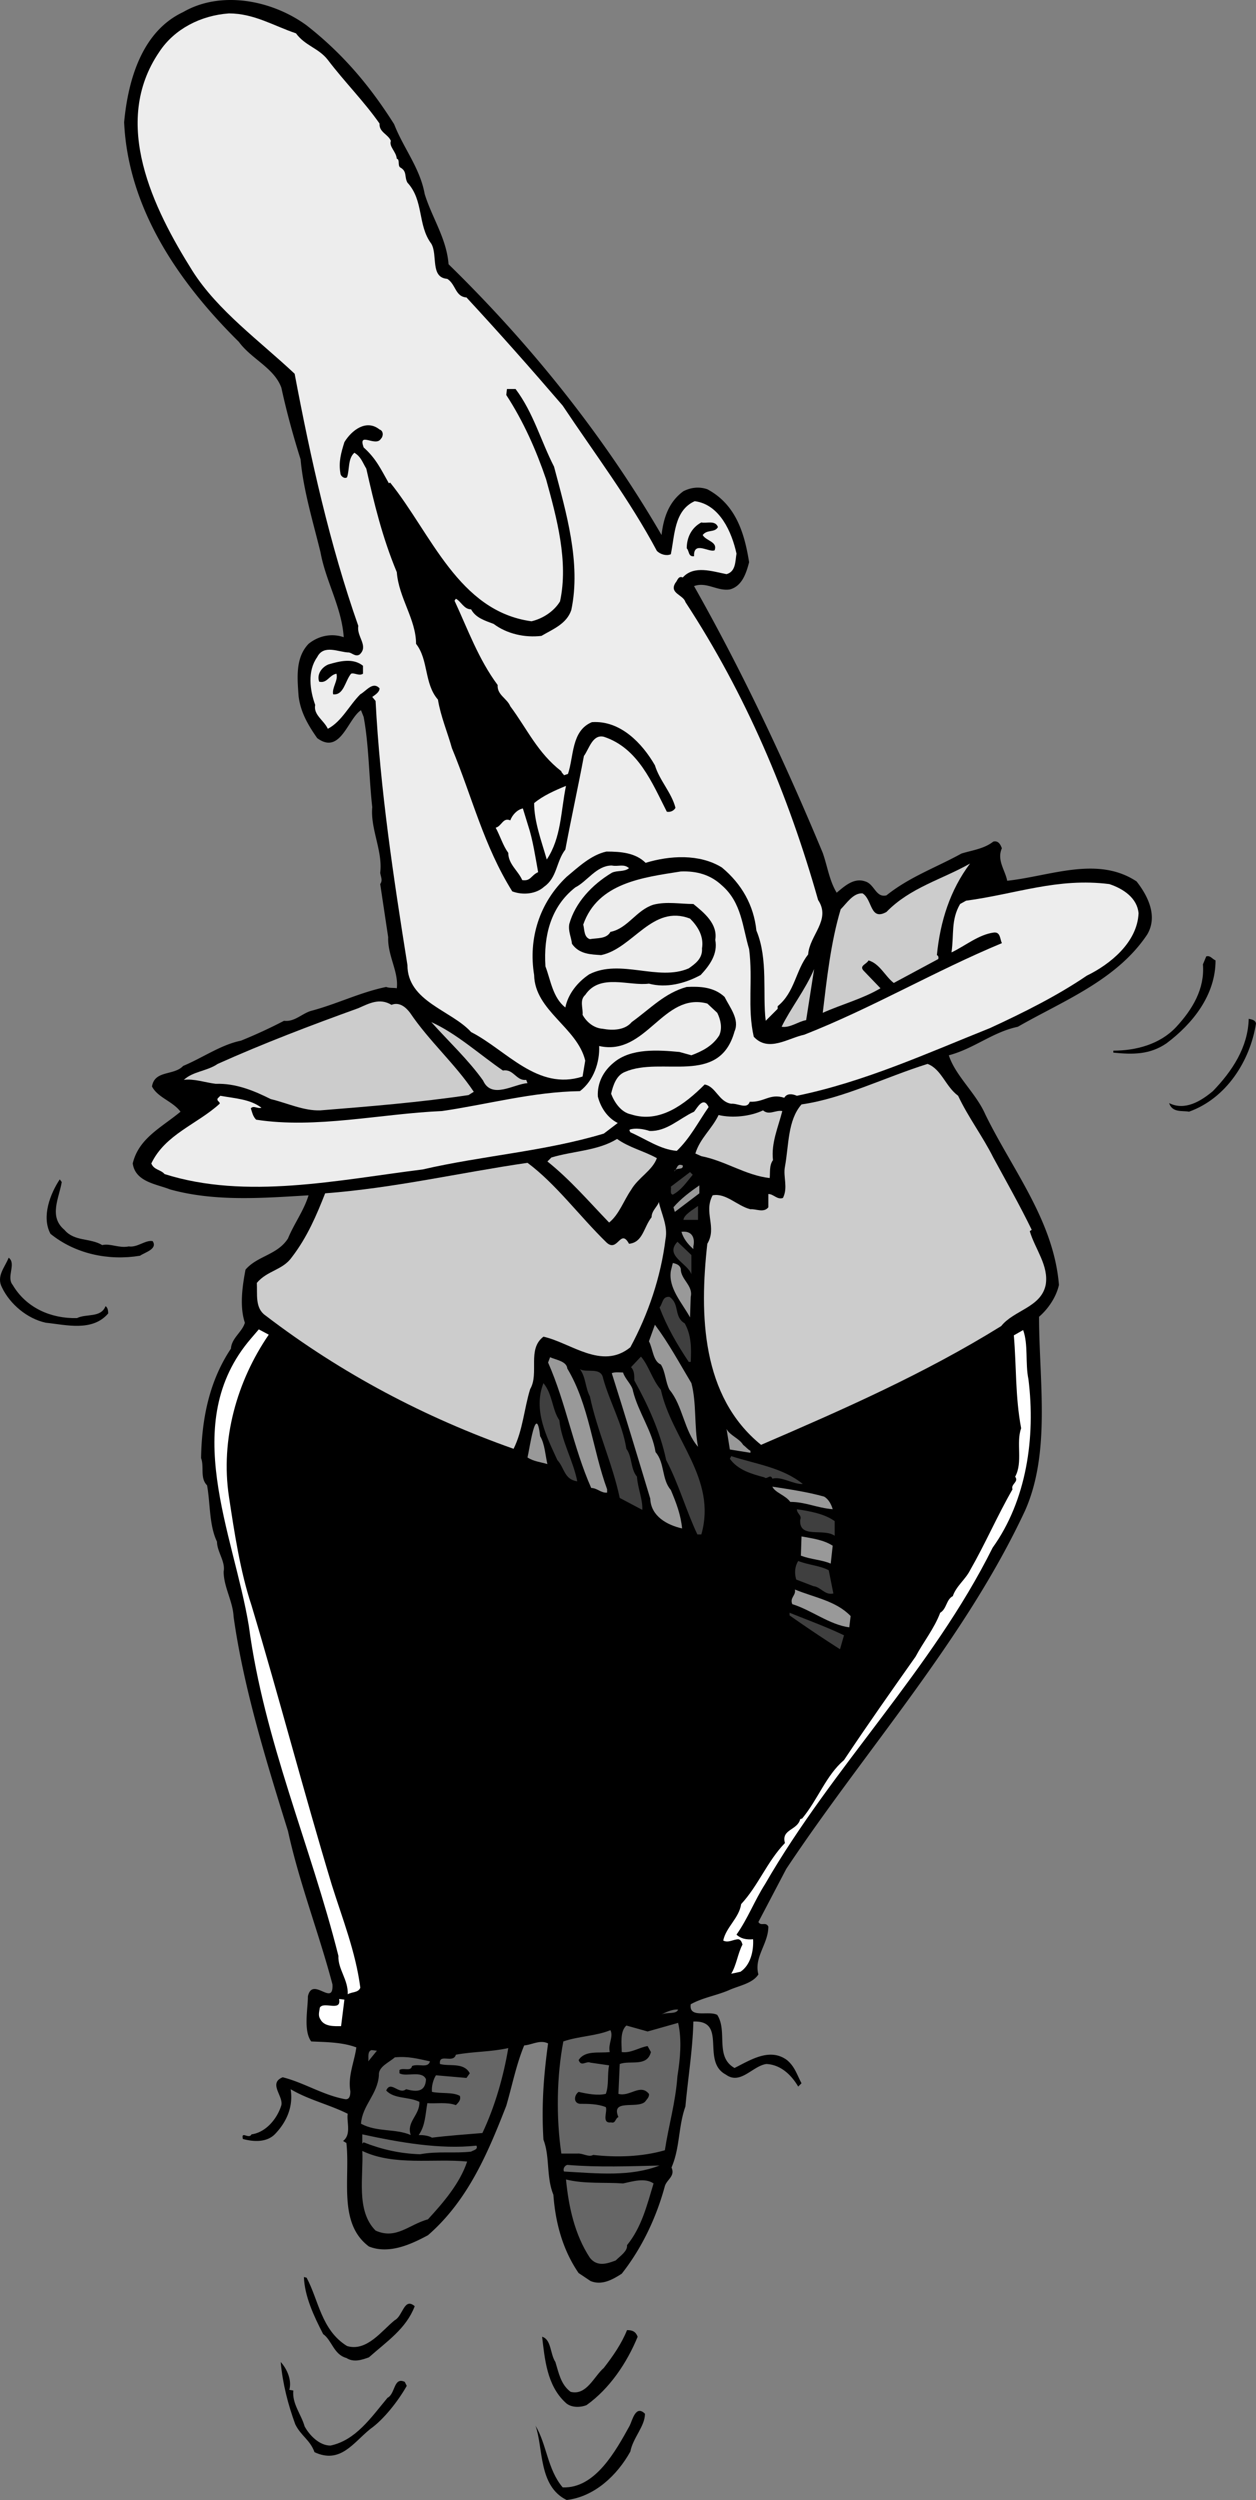 <svg xmlns="http://www.w3.org/2000/svg" width="189.307" height="376.723"><rect width="100%" height="100%" fill="#808080" stroke="none"/><path d="M59.409 18.723c1.398 3.597 3.898 6.597 4.597 10.5 1.102 3.597 3.301 6.699 3.602 10.597 12.5 12.2 23.5 26 32.101 40.801.297-2.601 1.098-5 3.297-6.601 1.203-.598 2.403-.7 3.602-.297 4.3 2.297 5.601 6.597 6.3 11-.402 1.5-1 3.597-2.902 4.097-1.898.301-3.5-1.199-5.398-.5 7.3 12.903 13.699 26.5 19.398 40.2.703 2 1 4.203 2.102 6 1.199-1 2.601-2.297 4.3-1.7 1.399.403 1.598 2.5 3.2 2.102 3.5-2.8 7.5-4.2 11.3-6.3 1.598-.5 3.399-.7 4.801-1.802.797-.199 1.098.5 1.297 1-.797 1.801.5 3.301.801 4.903 6.5-.703 13.602-3.801 19.5.097 1.8 2.301 3.2 5.301 1.602 8-4.602 6.903-12.7 10-19.5 13.903-3.801.797-6.602 3.297-10.403 4.297 1 3.101 4.102 5.703 5.5 8.902 4.102 8.398 10.301 16 11.102 25.7-.399 1.8-1.602 3.6-3 4.8 0 9.598 1.8 20.398-2.102 29.2-9.097 19.5-24.097 36.1-36 54l-4.199 8c.402.698 1.102-.102 1.5.698 0 2.602-2.2 4.602-1.5 7.2-.898 1.402-3 1.703-4.5 2.402-1.898.8-3.898 1.098-5.7 2.098-.3 2.203 2.7.902 4 1.601 1.602 2.5-.398 6.301 2.602 8 2.399-1.199 5.297-3.101 7.899-1.199 1.199 1 1.5 2.2 2.199 3.5l-.5.5c-1-1.7-2.598-3.3-4.8-3.402-2.098.3-3.9 3.203-6.098 1.601-3.801-2 .3-8.199-4.903-8-.097 4.2-.797 8.399-1.199 12.801-1.098 3.098-.8 6.2-2.098 9.2.598 1.3-.703 1.8-1 2.8-1.3 4.8-3.5 9.398-6.5 13.2-1.402.898-3 1.8-4.703 1.1l-1.797-1.202c-2.402-3.5-3.5-7.598-3.8-11.797-1.102-2.703-.5-5.703-1.5-8.301-.301-5 0-9.402.699-14.5-1.2-.602-2.399.2-3.602.3-1.199 2.9-1.797 6-2.699 9.098-2.7 6.903-5.7 14.2-11.8 19.5-2.598 1.403-5.9 2.903-8.9 1.7-4.698-3.5-2.8-10.297-3.398-15.598l-.5-.3c1.297-1 .5-2.9.7-4.102-2.801-1.399-5.903-2.098-8.602-3.7.402 2.5-.5 4.801-2.3 6.7-1.298 1.402-3.4 1.203-4.9.8-.3-1.3.9.102 1.302-.699 2.199-.3 3.898-2.398 4.5-4.398.3-1.403-2-3.301.199-4.203 3.199.8 6.101 2.703 9.398 3.3.703.102.801-.597.801-1.199-.398-2.3.602-4.398.902-6.601-2.101-.797-4.601-.797-6.8-.899-1.2-1.601-.5-4.898-.5-6.8.699-3.098 3.898 1.699 3.699-1.801-2-7.598-5-15.297-6.7-23.098-3.3-10.602-6.699-21.602-8.199-32.3-.101-2.302-1.5-4.5-1.5-6.802.297-1.5-1-3-1-4.5-1.203-2.5-1-5.8-1.5-8.5-1.101-1.097-.402-2.8-.902-4.097.102-6.102 1.3-11.703 4.5-16.5.102-1.602 1.7-2.5 2.102-3.903-.801-2.398-.403-5.398.097-8 1.801-2.097 4.801-2.199 6.403-4.699.898-2.199 2.398-4.199 3.097-6.5-6.797.399-14.097 1-20.898-.898-2-.801-5.2-1.102-5.602-3.903.903-3.8 4.301-5.398 7.203-7.8-1.203-1.598-3.402-2.098-4.3-3.797.398-2.5 3.3-1.602 4.699-3.102 2.898-1.199 5.7-3.199 8.7-3.8a75.305 75.305 0 0 0 6.5-3c1.6.199 2.698-1.098 4.1-1.5 3.801-1 7.4-2.801 11.301-3.598.5.199 1.098.097 1.598.199.3-2.5-1.398-4.902-1.3-7.7l-1.2-8c.402-.6.102-1 0-1.702.402-3.297-1.5-6.598-1.2-9.899-.5-4.398-.5-9.398-1.3-13.601l-.398-1c-2 1.3-3.102 6.8-6.602 4.203-1.398-2-2.5-3.903-2.8-6.301-.2-2.8-.5-5.8 1.5-7.902 1.6-1.297 3.6-1.598 5.3-1-.3-4.5-2.7-8.399-3.5-12.797-1.098-4.5-2.598-9.403-3-14-1.098-3.5-2.098-7.102-2.898-10.801-1.102-3-4.5-4.3-6.403-6.902-9.097-9-16.699-20.098-17.297-33.098.598-6.402 2.7-13.7 8.899-16.602 5.7-3.3 13.398-1.8 18.601 2 5.5 4.301 9.598 9.2 13.2 14.903"/><path fill="#ededed" d="M44.608 5.02c1.398 1.902 3.398 2.203 4.8 4 2.5 3.3 5.5 6.3 7.801 9.601-.101 1.301 1.297 1.602 1.7 2.602-.301.898.8 1.597.898 2.699.5.098.102 1 .5 1.3 1.102.598.602 1.4 1.102 2.298 2.5 2.703 1.5 6.402 3.597 9.203 1 1.699-.199 5.097 2.403 5.297 1.3.8 1.199 2.703 2.898 2.8 5 5.403 9.602 10.602 14.5 16.301 4.8 7.2 10.102 14.2 14.2 21.899.5.5 1.402.8 2.1.5.602-2.899.5-6.598 3.602-8 3.797.5 5.598 4.703 6.297 7.902-.199 1.2-.097 2.7-1.5 3.098-2.097-.399-4.898-1.399-6.597.5-.7-.297-.801.5-1.102.8-1 1.602 1.2 1.801 1.5 2.903 9.102 13.898 15.5 29 20 44.898 2 3-1.3 5.301-1.5 8.2-1.898 2.402-2 5.699-4.598 7.8v.399l-1.8 1.8c-.5-4 .398-9.3-1.403-13.597-.398-3.801-2.199-7-5.199-9.5-3.398-2.102-7.898-1.801-11.5-.703-1.5-1.5-3.7-1.7-5.898-1.7-2.301.5-4.2 2.301-6 3.801-4.102 3.899-5.801 9.301-4.903 14.801.102 5.398 6.5 7.898 7.703 12.898l-.402 2.403c-6.8 2.199-11.5-4-16.8-6.703-3-3.297-9.598-4.598-9.598-10.098-2.102-13.2-4.102-26.402-4.801-39.8l-.5-.602c.398-.297 1.101-.7 1.101-1.297-1-1.102-2 .398-2.902.898-1.7 1.7-2.8 4.102-4.898 5.2-.602-1.301-2.2-2.098-1.903-3.598-.797-2.203-1.199-5.102.301-7.203 1-2 3.3-.7 4.8-.7.5.102 1 .7 1.602.301 1.399-1.3-.5-2.699-.203-4.3-4.297-12.2-7.199-25.301-9.597-38-5.2-4.899-11.602-9.5-15.403-15.5-5.898-9.399-12.297-22.301-5-33 2.301-3.5 6.301-5.5 10.5-5.801 3.801 0 6.801 1.902 10.102 3"/><path d="M77.71 58.621c2.699 3.602 3.796 7.801 5.796 11.7 1.801 6.8 4.102 14.5 2.602 21.601-.7 2.098-2.801 2.898-4.5 3.898-2.5.301-5.2-.3-7.2-1.8-1.3-.5-2.699-.899-3.402-2.2-1.097 0-1.5-1.199-2.297-1.597l-.203.297c2 4.3 3.602 8.8 6.5 12.703-.097 1.5 1.403 2 1.903 3.199 2.597 3.5 4.097 7 7.699 9.8 0 .2.3.4.398.598l.602-.199c.898-2.699.5-6.5 3.601-7.8 4.297-.301 7.598 3.199 9.5 6.5.7 2.3 2.5 4.101 3.098 6.402-.2.398-.7.699-1.3.597-2.2-4.3-4.298-9.597-9.5-11.3-1.7-.399-2.2 1.8-3 2.902-.9 4.8-1.9 9.3-2.798 14.098-1.402 1.8-1.203 4.203-3.203 5.601-1.199 1.102-3.199 1.301-4.797.7-4.3-6.899-6-14.098-9.101-21.598-.602-2.203-1.7-4.801-2.102-7.301-2.097-2.402-1.398-6-3.297-8.402 0-3.7-2.601-6.899-2.902-10.797-2.2-5.301-3.398-10.301-4.598-15.602-.601-1-.8-1.8-1.8-2.398-1 .898-.7 2.5-1.102 3.699-.398.3-1-.2-1-.602-.3-1.699.102-3.097.602-4.699 1.097-1.8 3.3-3.5 5.3-1.898.598.199.598 1 .2 1.398-.801 1.301-3.5-1.199-2.602 1.301 1.902 1.7 2.602 3.3 3.8 5.398l.2-.097c6.2 7.699 10.3 19.398 21.3 20.898 1.7-.398 3.4-1.5 4.302-3 1.3-6-.5-12.601-2.102-18.398-1.5-4.403-3.398-8.703-6-12.703l.102-.899h1.3m30.501 20.801c-.5.898-1.602.3-2.301 1.2.5.898 2.3 1 1.8 2.3-.8.398-3.203-1.5-3.101.898-.899.102-.7-.8-1.102-1.199 0-1.601.703-3.101 2.203-3.898.7.199 2.098-.403 2.5.699M54.71 100.32v1.2c-.602.402-1.301-.2-1.801 0-.903 1.101-1.102 3.3-2.7 3.101-.203-1 .797-2.101.5-3.101-1.101.203-1.402 1.5-2.601 1.203-.399-1.102.398-2.203 1.398-2.602 1.703-.5 3.703-1 5.203.2"/><path fill="#f2f2f2" d="M85.307 118.422c-.8 3.898-.7 7.8-2.898 11.098-.801-2.797-1.903-5.7-1.903-8.5 1.301-1.098 3.102-1.899 4.801-2.598m-5.699 6c.699 2.098 1.101 4.8 1.5 7-1.102.5-1.102 1.398-2.399 1.2-.601-1.4-2.101-2.4-2.101-4.102-.801-1.098-1.2-2.5-1.899-3.797.899-.203 1.098-1.602 2.2-1.102.3-.8 1-1.601 1.898-1.8l.8 2.601"/><path fill="#ccc" d="M146.21 130.121c-3 4-4.5 8.7-5 13.801.199.098.296.3.199.598l-6.7 3.601c-1.3-1-2.101-2.898-3.8-3.398-.301.597-1.5.797-.7 1.597l2.5 2.602c-2.703 1.598-5.8 2.398-8.703 3.7.602-5 1.203-10.602 2.703-15.602.899-.899 1.899-2.5 3.297-2.399 1.5.899 1.102 4.2 3.602 2.801 3.601-3.7 8.398-4.902 12.601-7.3"/><path fill="#ededed" d="M94.807 130.82c-.7.602-1.8.301-2.598.7-3 1.8-5.5 4.5-6.402 7.703-.2 1.097.3 2 .402 3 1.098 1.597 2.899 1.597 4.399 1.699 4.8-1 7.699-7.7 13.398-5.5 1.203 1.2 2.102 2.7 1.801 4.5.102 1.5-1 2.3-2 3-4.598 2-10.3-1.5-15 .898-1.8 1.2-3.2 3-3.598 5-1.902-1.5-2.203-4.097-3-6.199-.3-4.601.797-9 4.5-11.898 1.797-.903 3.2-3.301 5.5-3.301 1 .2 1.797-.3 2.598.398"/><path fill="#ededed" d="M108.807 133.422c3 2.598 3.102 6.3 4.102 9.598.597 4.601-.301 8.8.699 13.203 2.199 2.398 5.199.199 7.601-.301 10.2-4 19.7-9.602 29.797-13.8-.297-.602-.199-1.7-1.199-1.602-2.3.3-4.3 2-6.398 3 .398-2.7-.102-4.899 1.3-7.297l.899-.5c7.5-1 13.8-3.5 21.601-2.5 2.098.699 4.2 2.097 4.399 4.398-.2 4.399-4.301 7.7-7.801 9.399-4.398 3-9.598 5.601-14.598 7.902-9.5 3.8-18.902 8.098-29.101 10.2-.7-.302-1.5-.4-1.899.3-2.203-.7-3 .7-5.203.598-.398 1.203-1.797.203-2.797.3-1.902-.3-2.3-2.597-4-2.898-3 3-6.8 5.898-11.101 4.5-1.5-.3-2.5-1.8-3-3.102.3-1.3.8-2.8 2.101-3.3 5.5-2.399 14.2 2.203 16.5-6.098.797-1.8-.703-3.602-1.5-5.2-1.601-1.5-3.703-1.6-5.703-1.5-3.297.9-5.398 3.2-8.297 5.298-1 1.203-2.8 1.3-4.402 1-1.3-.098-2.398-1-3-2.098.102-1-.5-2.2.402-3 2.2-3.3 6.598-1.3 9.598-1.7 2.602.7 5.402 0 7.8-1.3 1.4-1.5 2.602-3.2 2.2-5.3.402-2.4-1.7-4.102-3.3-5.4-2 0-4-.402-6 .098-2.598.801-3.9 3.602-6.5 4.102-.598 1.098-2 .898-3.098 1.098-.903-.297-.801-1.399-1-2.2 2.199-6.3 9-7.097 14.699-8 2.398-.097 4.5.5 6.199 2.102"/><path d="M183.21 144.723c0 5.199-3.403 9.5-7.403 12.5-2.5 1.699-5 1.699-8 1.398v-.3c3.3 0 7-.899 9.5-3.598 2.402-2.602 4.3-5.703 4-9.403l.5-1.199c.602-.199.902.399 1.402.602"/><path fill="#ccc" d="M121.506 153.723c-1.199.199-2.398 1.199-3.699 1 1.3-2.703 3.602-5.602 4.902-8.703l-1.203 7.703m-59.699-1.102c2.902 4.301 6.8 7.7 9.602 11.899l-.801.5c-7.399 1.101-14.899 1.703-22.301 2.3-2.5.102-5-1.097-7.5-1.699-2.598-1.3-5.3-2.398-8.3-2.3-1.598-.2-3.298-.801-4.798-.598 1.399-1.301 3.5-1.301 5.098-2.403 6.902-3.097 14-5.8 21.2-8.398 1.6-.7 3.202-1.602 5-.5 1.202-.5 2.202.398 2.8 1.2"/><path fill="#ededed" d="M108.108 152.621c.5 1 .8 2.301.3 3.399-1 1.601-2.601 2.402-4.199 3l-1.8-.5c-3.2-.297-7.301-.598-9.903 1.601-1.597 1.301-2.5 3.102-2.398 5.102.398 1.597 1.398 3.199 3 4l-2.102 1.597c-9 2.7-18.199 3.301-27.297 5.403-12.8 1.597-26.601 4.597-38.902.699-.598-.7-1.598-.602-2-1.602 2.102-4.398 6.902-5.898 10.3-9 .102-.3-.5-.398-.3-.8l.402-.399c2.2.399 4.5.5 6.2 1.801-.602.2-1.2-.402-1.602.098.2.601.3 1.203.8 1.703 9 1.398 18.802-.903 28-1.301 6.9-1 13.7-2.902 20.802-3 2.097-1.602 3-4.402 2.898-6.8 7.102 1.6 9.602-8.2 16.3-6.4l1.5 1.4"/><path d="M189.307 154.223c-.898 5.699-4.5 11.297-10.098 13.297-1-.2-2.5.203-3-1.297 2.399 1.199 4.797-.301 6.598-1.801 2.902-3 5.3-6.602 5.402-10.902.5.101 1 .203 1.098.703"/><path fill="#ccc" d="M75.807 161.32c1.602-.3 2 1.602 3.5 1.403l.2.5c-2 .097-5.4 2.5-6.7-.403-2.2-3.097-5.2-5.898-7.8-8.8 3.8 1.703 7.3 4.902 10.8 7.3m68.602 3.801c1.5 3.2 3.699 6.102 5.3 9.301 1.899 3.5 4 7.2 5.797 10.898l-.297.2c.797 2.703 2.899 5.203 2.399 8.101-.7 3.399-4.801 3.801-6.7 6.2-11.601 7.199-23.902 12.601-36.199 17.902-9-7.301-9.3-19.602-8.101-30.301 1.5-2.5-.602-4.7.8-7.3 2-.4 3.7 1.6 5.7 2.1.8-.1 2 .598 2.699-.3v-2c.8 0 1.3.898 2.2.598.8-1.598 0-3.2.3-4.7.602-3.3.402-7 2.5-9.398 6.3-.902 12.602-4.102 19-6.102 2.102.801 2.7 3.403 4.602 4.801"/><path fill="#ededed" d="M106.807 166.82c-1.598 2.301-2.8 4.7-4.8 6.602-2.5-.2-4.7-1.8-7-2.8 0-.102-.2-.2-.098-.4.8-.3 2.097-.1 3 .2 2.597.098 4.5-1.902 6.699-2.902.5-.598 1.398-2.399 2.199-.7"/><path fill="#ccc" d="M117.909 167.422c-.602 2.398-1.7 4.8-1.403 7.398-.597.801-.398 1.903-.5 2.7-3.597-.399-6.699-2.598-10.297-3.297l-.902-.403c.7-2.3 2.5-3.699 3.5-5.8 2.102.5 4.8.203 6.7-.7.902.801 1.902-.097 2.902.102m-18.903 7.098c-.699 1.902-2.797 2.902-3.898 4.8-1.102 1.602-1.801 3.7-3.301 4.903-3-3.102-5.8-6.403-9.3-9.203l.6-.598c3.302-1 7-1 9.9-2.8 1.8 1.3 4 1.8 6 2.898"/><path fill="#ccc" d="M91.409 187.223c1.699 1.597 2.097-2.203 3.398.199 2.102-.2 2.2-2.5 3.402-4 0-1 .899-1.602 1.098-2.3.3 1.6 1.402 3.6 1 5.6-.7 5.7-2.598 11.298-5.3 16.298-4.298 3.5-9-.7-13.098-1.598-2.5 1.898-.602 5.5-2 7.898-.903 2.903-1.102 6.2-2.5 9-13.301-4.699-25.903-11.3-37.403-20.097-1.597-1.102-1.199-3.203-1.297-4.903 1.598-1.898 3.899-1.898 5.297-3.898 2.301-3 3.703-6.3 5-9.602 10.5-.8 20.203-3.097 30.5-4.597 4.301 3.199 7.801 8 11.903 12"/><path fill="#999" d="M102.909 175.621c.097.801-1 .2-1.301.899.5-.399.398-1.297 1.3-.899"/><path fill="#3f3f3f" d="M104.409 177.02c-1 1.203-1.7 2.3-3 3-.5-.098-.2-.797-.301-1.2l2.898-2.199.403.399"/><path d="M9.307 178.121c-.398 2.399-2 5.2.402 7.2 1.5 1.8 3.899 1.199 5.7 2.3 1.199-.3 2.5.5 4 .2 1.3.199 2.5-1 3.597-.801.801 1.203-1.199 1.703-1.898 2.203-4.801.797-9.801-.301-13.5-3.301-1.399-2.602 0-6.102 1.398-8.2l.301.4"/><path fill="#999" d="m105.409 179.82-3.7 2.801-.203-.699c1.102-1.3 2.602-2.402 3.903-3.3v1.198"/><path fill="#3f3f3f" d="M103.006 183.82c.102-.8 1.403-1.5 2.203-2.097v2.097h-2.203"/><path fill="#999" d="M104.506 187.82v.403c-.898-.801-1.5-1.602-1.797-2.602 1.5-.199 2.098.801 1.797 2.2"/><path fill="#3f3f3f" d="M104.21 192.02c-.602-1.7-4.102-2.797-2.102-4.899l2.101 2v2.899"/><path d="M1.909 193.621c2 3.399 5.699 5.102 9.699 5 1.398-.699 3.601 0 4.3-1.8.301.199.399.601.399 1.101-2.398 2.8-6.398 1.7-9.398 1.398-2.801-.597-5.403-2.8-6.602-5.3-.898-1.7.402-3 1-4.5 1.2.902-.398 2.902.602 4.101"/><path fill="#999" d="M102.608 191.223c0 1.597 1.898 2.5 1.5 4.199l-.102 3.098c-1.199-2.2-3.297-4.399-2.898-7l.3-1.2c.5.102 1.098.301 1.2.903"/><path fill="#3f3f3f" d="M103.21 199.422c1 1.8 1 3.7.898 5.8h-.301c-1.8-2.702-3.3-5.3-4.398-8.202.5-.598.398-1.7 1.5-1.598 1.597 1.098.597 3 2.3 4"/><path fill="#999" d="M104.21 208.422c.796 3 .398 6.5 1 9.598-2.102-2.399-2.301-6.2-4.301-8.598-.602-1.102-.602-2.7-1.301-3.8-1.2-.5-1.2-2.4-1.801-3.5l.902-2.5c2.098 2.8 3.7 5.8 5.5 8.8"/><path fill="#fff" d="M40.506 201.121c-4.797 7-7.297 15.801-6 24.399.801 5.3 1.703 11.3 3.403 16.402 4.199 14 7.898 28.2 12.097 42.098 1.602 5.101 3.602 10.101 4.301 15.5-.3.8-1.3.601-1.898 1 .097-2.2-1.5-3.797-1.403-5.797-4.199-16.703-11.199-32.403-13.5-49.703-2.297-14-10.597-30.598.301-43.297l1.2-1.403 1.5.801m114.499 6.699c1.102 8.801-.297 18.301-5.398 25.403-9.102 18.297-24.102 33-34.301 50.699-1.598 2.5-2.598 5.2-4.3 7.598.6.601 1.5.8 2.5.703.1 1.797-.4 3.898-1.9 4.898l-1.398.301c.797-1.3 1-3.102 1.7-4.402-.102-.297-.2-.7-.602-.797-.8 0-1.5.597-2.3.199.402-2 2.402-3.402 2.702-5.5 2.598-2.8 3.899-6.402 6.598-9.2-.598-2.1 1.902-1.902 2.3-3.6l.302-.102c2.398-2.899 3.597-6.5 6.3-8.797 3.598-5.403 7.2-10.5 10.797-15.602 1.102-2.101 2.801-4.199 3.703-6.601 1-.598.899-2 1.899-2.5.5-1.5 1.898-2.5 2.601-3.899 2.297-4 4.098-8.199 6.399-12.199-.301-.8 1-1.102.398-1.902 1.203-2.2.102-5.098.903-7.297-.903-4.801-.7-9.301-1.102-14l1.402-.801c.797 2.2.297 5 .797 7.398"/><path fill="#3f3f3f" d="M99.608 209.422c1.601 7.398 8.5 13.398 6.101 21.8h-.601c-1.7-3.6-2.801-7.6-4.7-11.202-.902-4.297-2.8-8.399-4.8-12 0-.797 0-1.5-.5-2l1.5-1.598c1.199 1.398 1.699 3.5 3 5"/><path fill="#999" d="M85.506 206.223c3.301 5.5 3.801 12.199 6 18.199v.5c-.898.098-1.5-.7-2.398-.7-2.7-6.1-3.801-12.8-6.5-18.902l.3-.8c.899.402 2.5.601 2.598 1.703"/><path fill="#3f3f3f" d="M90.909 207.723c1 3.597 2.898 6.797 3.5 10.597.898 1.2.597 3 1.597 4.2.102 1.703.903 3.5.801 5l-3.398-1.797c-1.102-5.203-3.403-10.102-4.5-15.301-.7-1.3-.602-2.902-1.5-4.102 1 .602 3.199-.398 3.5 1.403"/><path fill="#999" d="M95.409 209.621c.8 3.2 2.898 6 3.398 9.2 1.402 1.601.902 4.101 2.3 5.699.802 1.902 1.5 3.703 1.7 5.8-2.2-.5-4.7-1.8-4.8-4.5-1.9-6.3-3.798-12.597-5.798-18.898.399-.2 1.297-.102 1.7-.102.3 1 1.398 1.903 1.5 2.801"/><path fill="#3f3f3f" d="M84.307 214.02c.3 3.101 2.102 6.101 2.7 9.203-2-.301-1.9-2-3-3.203-1.598-3.5-3.7-7.5-2.098-11.598 1.398 1.7 1.3 4 2.398 5.598"/><path fill="#999" d="M81.409 216.422c.699 1.098.8 3 1.097 4.2-1-.302-2.097-.4-3-1 .301-1.2 1.301-8.5 1.903-3.2m30.597 1.301c.403.297.703.699 1.102.898v.301l-3.102-.5-.5-3.102c.5 1 1.903 1.403 2.5 2.403"/><path fill="#3f3f3f" d="M121.006 223.621c-1.398.102-3.199-1.199-4.597-.8-.301-.801-.801.199-1.2-.2-1.902-.5-4-1.101-5.203-2.8l.203-.399c3.7 1.2 7.7 1.7 10.797 4.2"/><path fill="#999" d="M124.21 225.52c.699.402 1.097 1.203 1.296 1.902-2.398-.2-4.097-1.102-6.398-1.102-.7-1-2.301-1.398-2.7-2.3 2.598.402 5.301.8 7.801 1.5"/><path fill="#3f3f3f" d="M125.807 229.223v2.199c-1.7-1.2-5.398.5-5.2-2.402.302-.7-.5-.899-.5-1.598 2 .3 4.2.7 5.7 1.8"/><path fill="#999" d="m125.506 232.922-.297 2.7c-1.402-.602-2.902-.602-4.5-1.2l.098-2.902c1.602.3 3.3.5 4.7 1.402"/><path fill="#3f3f3f" d="m124.909 236.621.699 3.5c-1.301.301-1.899-1-3-1.101l-2.602-1c-.297-1-.199-2 .301-2.797 1.5.597 3.3.699 4.602 1.398"/><path fill="#999" d="m128.21 243.52-.204 1.703c-3-.403-5.699-2.602-8.597-3.5-.403-1 .597-1.301.398-2.203 2.902 1.203 6.2 1.703 8.402 4"/><path fill="#3f3f3f" d="m127.21 246.422-.602 2.098a201.71 201.71 0 0 1-7.602-5.098v-.402c2.703 1.101 5.5 2.101 8.203 3.402"/><path fill="#fff" d="M51.409 305.32c-1 0-2.5.102-3.102-1-.398-.597-.2-1.097-.098-1.8.598-1 3.297.703 2.899-1.297l.8.097-.5 4"/><path fill="#666" d="M102.21 302.82c-.301.801-1.801.301-2.602.801.5-.3 1.699-.898 2.601-.8m-.101 9.999c-.301 4.102-1.301 7.301-1.899 11.2-3.5 1-7.3 1.101-10.8.703-.7.398-1.602-.301-2.403-.203h-2.398c-.801-5.399-.7-11.7.3-16.899 2.301-.8 4.899-.8 7.098-1.699.5 1-.398 2.098-.097 3.3-1.7.2-3.7-.3-4.7 1.2.399 1.098 1.098.098 1.797.398l2.801.403c-.3 1.398 0 3-.5 4.297-1.2.3-2.8 0-4.098-.297-.703.5-.8 1.699.2 1.797 1.199 0 2.699 0 3.898.5.3.601-.7 2.5.8 2.3.7.2.602-.597 1.102-.8-1.203-2.797 2.797-1.2 4-2.297.2-.301.7-.703.598-1.203-1.3-1.598-2.898.5-4.598 0l.2-4.5c1.597-.598 4.097.5 4.699-1.797l-.5-.903c-1.301.2-2.5 1.102-3.899.903 0-1.203-.3-3.102.7-4l3.199.898 4.601-1.3c.598 2.601.297 5.5-.101 8m-25.5-4.2c-.7 4.2-2 8.801-3.899 12.801-2.402.2-5.203.398-7.601.7-.5-.302-1.301-.4-2-.4 1-1.402 1-3.1 1.3-4.8 1.301.098 3-.2 4.301.3.399-.402.797-.8.598-1.402-1.098-.597-2.8-.3-4.2-.597-.1-.801.2-1.903.602-2.5l4.598.398.5-.699c-.898-1.7-3.098-1-4.5-1.402-.2-1.7 2 0 2.402-1.399 2.7-.5 5.2-.398 7.899-1m-21.102 2c.102-.5-.199-1.5.5-1.699l.801.098-1.3 1.601m9.3 0c-.3 1.102-1.7.301-2.7.7-.198.902-1.3.199-1.898.601v.5c1 .598 3.399-.5 4 .898-.101 2-1.5 1.903-3 1.5-1.101.903-2.3-1.398-3 .2 1.2 1.3 3.399.902 5 1.703.098 2-2 3-1.3 5-2.301-1-5.102-.403-7.5-1.703.199-2.797 2.5-4.399 2.699-7.297-.102-1.301 1.5-1.903 2.398-2.703 2-.2 3.403.203 5.301.601m7 12.699c.3.602-.5.7-.8.903-2.5.297-5-.102-7.7.398-3-.101-5.7-.699-8.5-1.8l-.2.199v-1.399c5.5 1.2 11.7 2.301 17.2 1.7m-1.398 2.402c-1.102 3.297-3.602 6.199-5.903 8.699-2.898.8-4.797 3.098-7.898 1.7-3-3-1.801-8.2-2-12 4.8 2.3 10.8 1.1 15.8 1.6m29.001.598c-4.403 1.7-9.2 1.2-14.403.903-.199-.403.102-.903.5-1 4.703.398 9.5.199 13.903.097m-5.5 2.7c1.398-.297 3.3-.899 4.597 0-1 3.3-1.797 6.601-4 9.3.102.903-1 1.602-1.699 2.301-1.3.5-2.8 1-3.898-.398-2.301-3.5-3.2-7.703-3.602-11.801 2.8.7 5.902.398 8.602.598"/><path d="M46.21 343.223c1.796 3.297 2.199 7.898 6.097 10.297 3 .902 5.3-2.399 7.2-3.899 1.202-.601 1.402-3.5 3-2.101-1.298 3.402-4.2 5.3-6.9 7.703-1.1.398-2.3.797-3.398.097-1.902-.5-2.203-2.699-3.5-3.597-1.402-2.703-2.8-5.703-2.902-8.602l.402.102m49.899 8.898c-1.602 3.899-4.2 7.801-7.7 10.301-1 .398-2.402.398-3.199-.402-2.8-2.598-3.101-6.598-3.5-9.899 1.399.399 1.2 2.602 2 3.801.5 1.598.797 3.398 2.297 4.5 2.403.598 3.5-2.3 5-3.602 1.403-1.8 2.703-3.699 3.5-5.699.801 0 1.301.2 1.602 1m-52.5 8 .601.102c-.203 2 1.2 3.597 1.7 5.398.699 1.301 2.199 2.899 3.898 2.899 3.8-.797 6.102-4.2 8.602-7.2 1.199-.597.898-3.199 2.597-2.398l.301.598c-1.3 2.3-3.5 5.101-5.5 6.5-2.598 2.101-4.5 5.3-8.398 3.5-.7-1.899-2-2.399-2.903-4.2-1.097-3-1.898-6.097-2.199-9.398 1 1.098 1.7 2.8 1.3 4.2m53.603 3.601c0 1.898-1.801 3.597-2.204 5.699-2 3.598-5.398 6.8-9.597 7.3-4.301-2.1-3.5-7.902-4.7-11.202 1.7 2.8 1.797 6.601 4.098 9.3 4.902.2 8-5.5 10.102-9.3.398-.797.898-3.2 2.3-1.797"/></svg>
